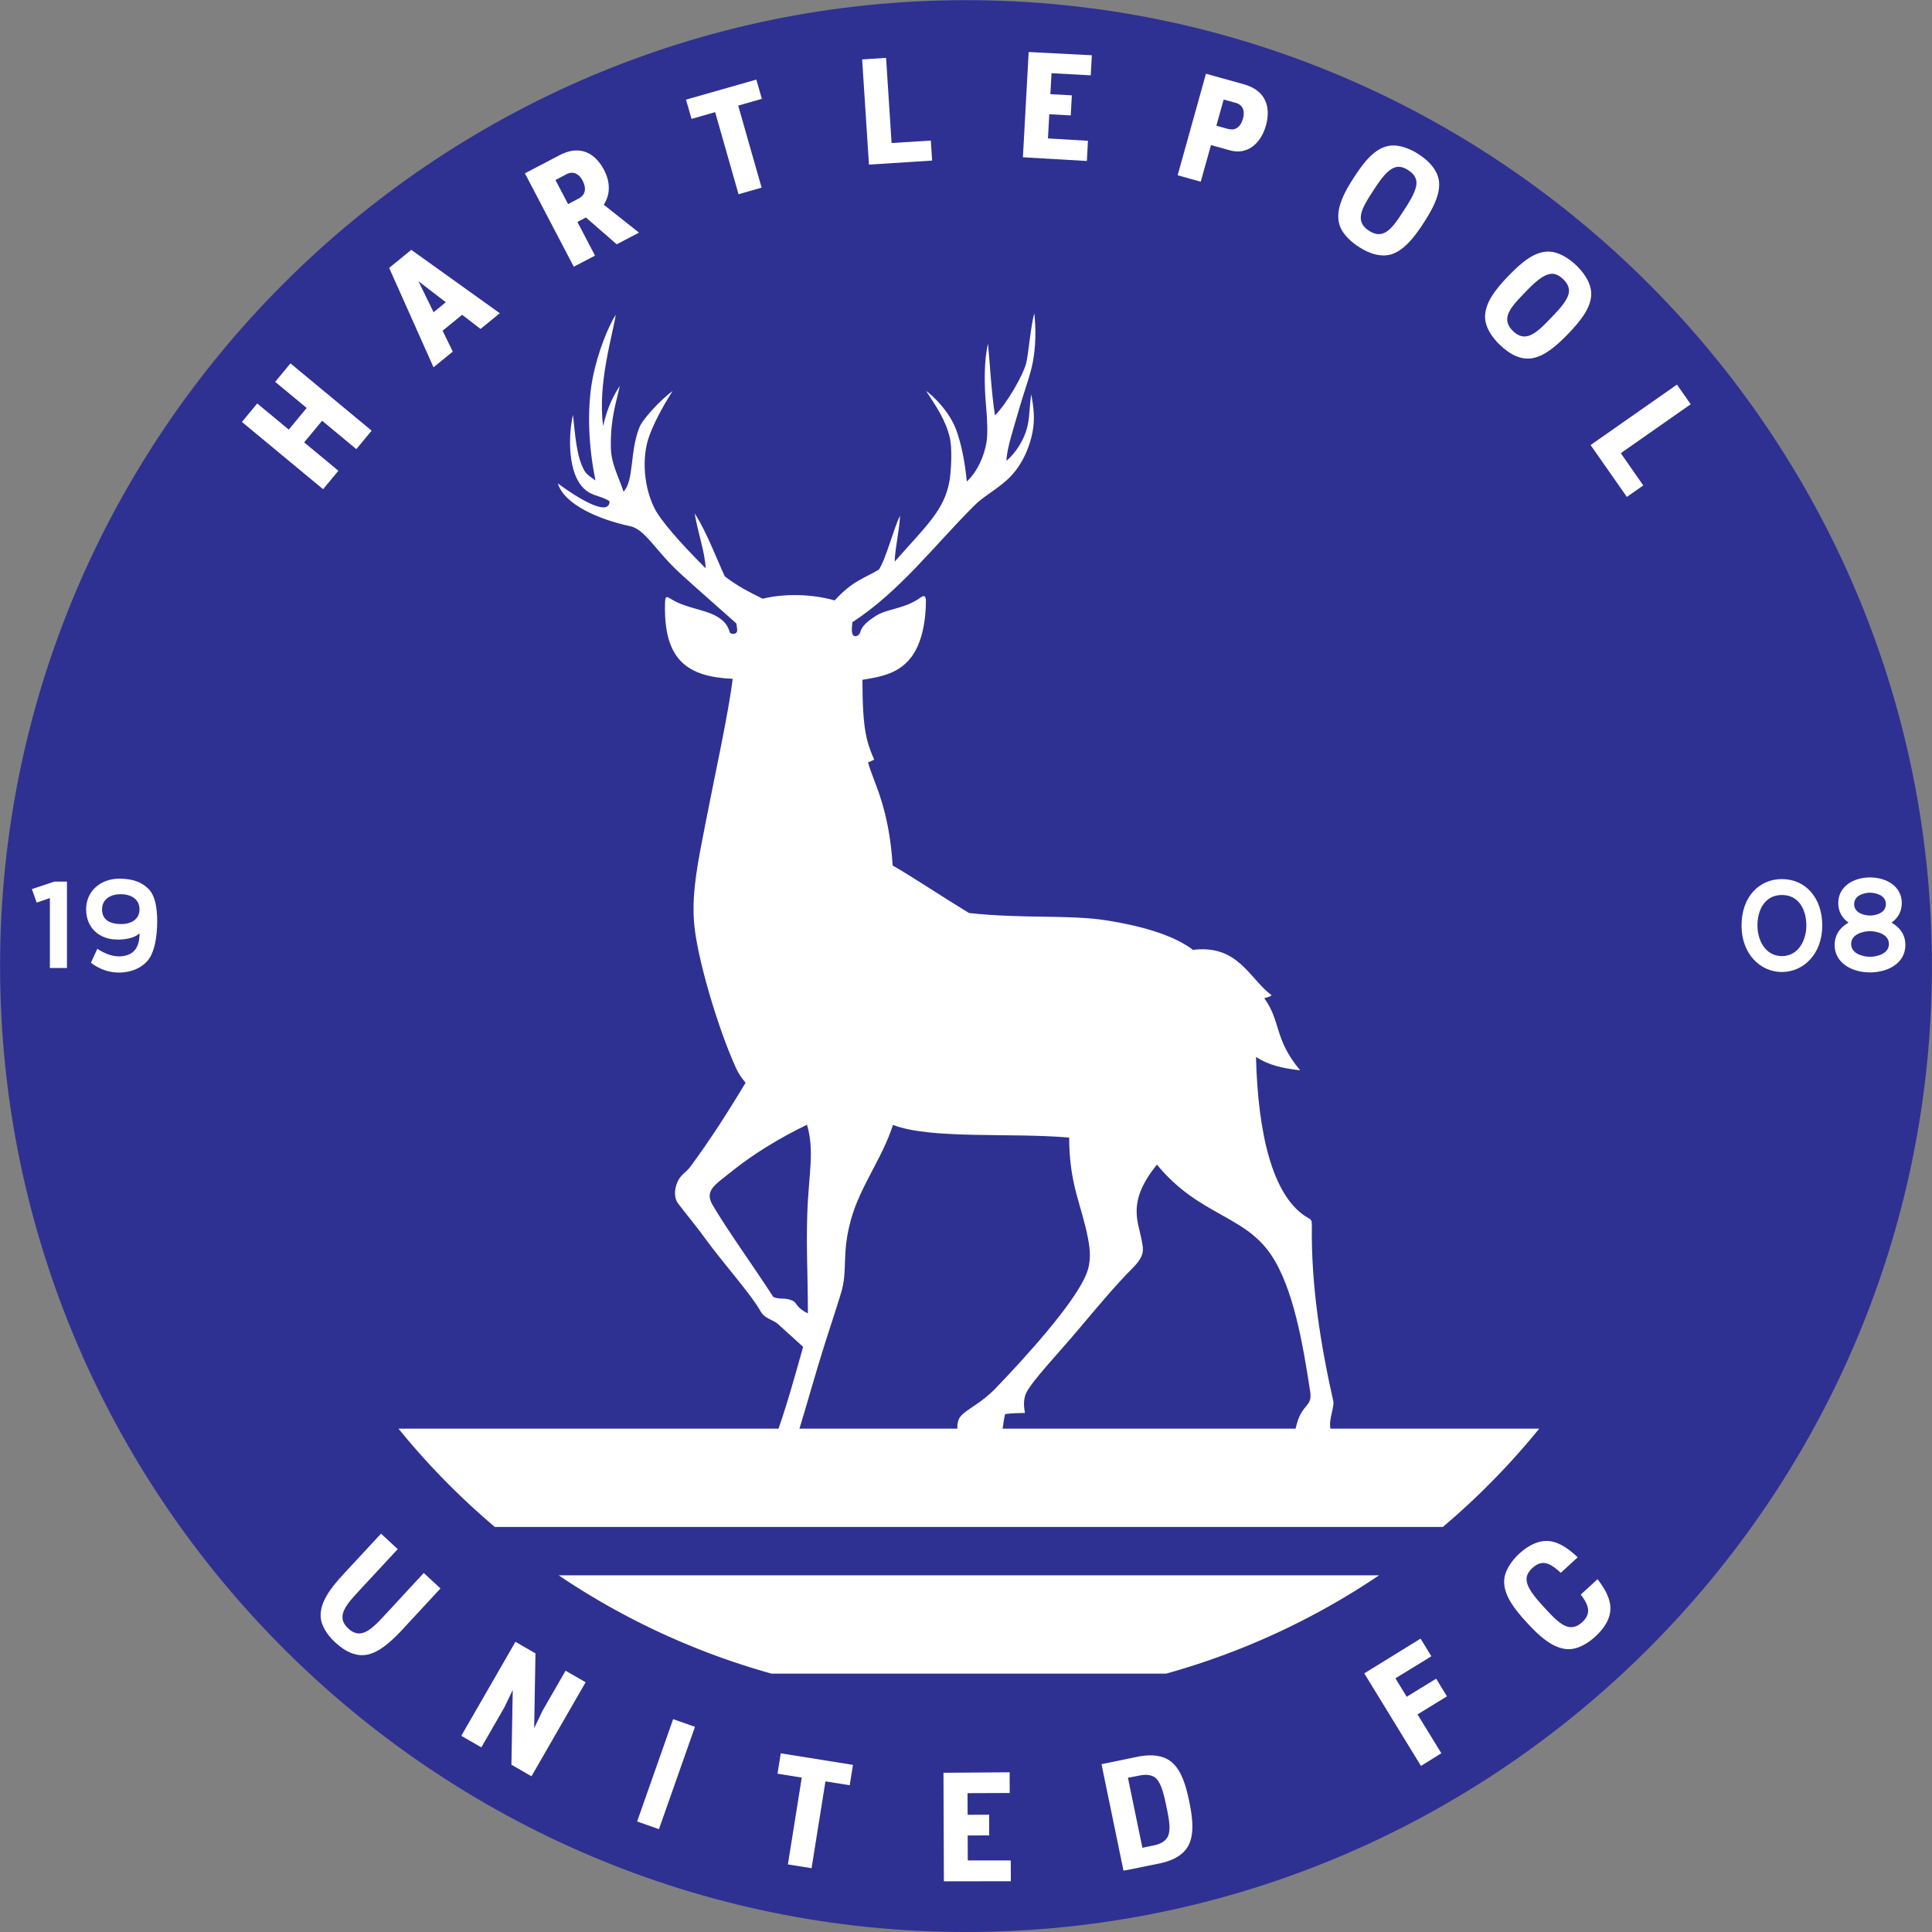 <svg xmlns="http://www.w3.org/2000/svg" viewBox="0 0 800 800"><rect x="0" y="0" width="800" height="800" fill="#808080" stroke="none"/><defs><clipPath id="u"><path d="M-165.424 501.502h595v-605.167h-595z"></path></clipPath><clipPath id="a"><path d="M-297.638 586.65h595V-18.517h-595z"></path></clipPath><clipPath id="r"><path d="M-264.473 537.609h595V-67.56h-595z"></path></clipPath><clipPath id="b"><path d="M-131.102 438.942h595v-605.167h-595z"></path></clipPath><clipPath id="q"><path d="M-211.7 524.192h595V-80.975h-595z"></path></clipPath><clipPath id="s"><path d="M-431.144 537.916h595V-67.25h-595z"></path></clipPath><clipPath id="t"><path d="M-345.157 541.392h595V-63.775h-595z"></path></clipPath><clipPath id="d"><path d="M-250.986 349.77h595v-605.166h-595z"></path></clipPath><clipPath id="f"><path d="M-269.162 68.03h595v-605.168h-595z"></path></clipPath><clipPath id="p"><path d="M-132.268 497.888h595V-107.28h-595z"></path></clipPath><clipPath id="v"><path d="M-537.056 282.35h595v-605.167h-595Z"></path></clipPath><clipPath id="e"><path d="M-236.12 43.076h595v-605.167h-595z"></path></clipPath><clipPath id="x"><path d="M-562.916 292.961h595v-605.167h-595Z"></path></clipPath><clipPath id="o"><path d="M-459.987 475.638h595V-129.53h-595z"></path></clipPath><clipPath id="m"><path d="M-85.166 143.536h595V-461.63h-595z"></path></clipPath><clipPath id="c"><path d="M-178.107 481.983h595v-605.167h-595z"></path></clipPath><clipPath id="k"><path d="M-472.86 101.632h595v-605.167h-595z"></path></clipPath><clipPath id="g"><path d="M-480.917 150.319h595v-605.167h-595z"></path></clipPath><clipPath id="h"><path d="M-314.338 65.875h595v-605.167h-595z"></path></clipPath><clipPath id="y"><path d="M-30.082 278.429h595v-605.167h-595z"></path></clipPath><clipPath id="n"><path d="M-144.995 108.412h595v-605.167h-595z"></path></clipPath><clipPath id="w"><path d="M-49.595 282.114h595v-605.167h-595z"></path></clipPath><clipPath id="i"><path d="M-180.438 70.83h595v-605.167h-595z"></path></clipPath><clipPath id="j"><path d="M-427.408 69.657h595V-535.51h-595z"></path></clipPath><clipPath id="l"><path d="M-376.8 49.91h595v-605.167h-595z"></path></clipPath></defs><g fill-rule="evenodd"><path clip-path="url(#a)" d="M0 566.929c-156.125 0-283.464-127.338-283.464-283.464S-156.125 0 .001 0c156.126 0 283.464 127.339 283.464 283.464 0 156.127-127.338 283.465-283.464 283.465z" transform="matrix(1.411 0 0 -1.411 400 800)" fill="#2e3192"></path><g stroke-width=".945" fill="#fff"><path clip-path="url(#b)" d="M0 0a216.87 216.87 0 0 1 28.288-28.856h278.195A216.93 216.93 0 0 1 334.772-.001H0z" transform="matrix(1.411 0 0 -1.411 164.998 591.568)"></path><path clip-path="url(#c)" d="M0 0a214.54 214.54 0 0 1 62.482-28.855h115.794A214.516 214.516 0 0 1 240.76 0H-.001z" transform="matrix(1.411 0 0 -1.411 231.329 652.303)"></path><path clip-path="url(#d)" d="M66.708 238.093c-1.019-3.225-1.763-12.274-2.399-14.638-.98-3.647-5.643-11.777-9.15-15.287-1.034 6.545-1.519 15.6-2.043 21.002-1.168-4.544-1.141-11.96-.6-17.878.422-4.604.545-8.69.152-11.037-.691-4.137-2.754-8.74-5.779-11.48-.606 6.303-1.7 11.189-3.006 14.882-1.938 5.475-6.767 10.19-8.954 11.718 3.085-4.725 5.735-8.517 6.98-13.767.748-3.15.403-9.698-.084-12.581-1.47-8.717-7.059-13.472-16.102-23.773.142 4.2 1.427 9.29 1.57 13.49-1.97-4.062-4.123-12.693-6.19-15.812-4.126-2.538-7.715-3.225-12.983-9.063-6.603 1.894-14.76 2.087-21.136.503-4.108 2.025-7.375 3.692-11.122 6.56-2.78 6.078-5.32 12.997-8.822 18.475.833-5.412 2.988-11.184 3.22-16.115-8.064 8.022-13.209 14.188-14.859 17.322-3.267 6.21-4.05 15.153-1.67 21.587 1.212 3.275 3.284 7.574 6.832 13.14-3.467-2.53-8.755-8.188-9.751-10.687-2.877-7.22-1.52-15.55-4.657-18.858-1.694 5.038-3.634 8.193-3.721 13.014-.154 8.485 1.585 13.09 2.622 18.01-2.909-4.352-4.114-8.405-4.887-11.764-1.668 12.328 2.733 26.402 3.708 32.67-2.205-3.48-5.268-10.884-6.776-18.599-1.417-7.247-1.66-17.992.816-30.045-1.178.825-2.577 1.722-3.22 2.83-2.422 4.165-2.748 10.894-3.383 16.429-1.347-5.895-1.406-15.347 2.022-20.236 2.742-3.912 5.93-3.194 8.716-5.14-.024-4.115-7.26-.61-15.179 5.258 1.83-6.17 12.082-10.632 21.156-12.546 4.56-.962 7.429-7.204 14.88-13.997 5.795-5.283 11.914-10.573 16.336-14.548.2-1.236.444-2.235.062-2.672-.639-.727-1.81-.325-1.955-.007-.654 2.28-1.779 3.411-3.397 4.457-3.594 2.322-9.036 2.534-13.45 5.137-1.742 1.026-2.116 1.421-2.18-1.119-.411-16.66 6.64-21.474 19.86-22.064-1.252-10.278-5.239-28.233-8.096-42.987-1.955-10.095-3.898-19.081-3.272-28.147.701-10.156 7.017-31.43 12.316-43.034.867-1.898 1.942-3.302 2.843-4.357-5.012-8.363-10.74-17.31-16.377-24.858-1.048-1.405-2.62-2.102-3.564-4.143-1.212-2.625-.853-5.16.05-6.34 3.404-4.445 5.046-6.254 8.114-10.484 5.143-7.09 13.339-16.179 16.2-21.308 1.192-2.137 3.759-2.484 5.046-3.654l7.414-6.74C-4.099-75.667-5.787-81.83-8.744-90.28c2.393-.282 3.773.2 6.167-.081 2.098 6.763 5.31 18.292 8.086 26.95 1.453 4.535 4.06 12.494 4.654 14.654 1.778 6.472-.01 10.767 2.66 20.658 2.698 9.988 9.3 18.261 12.397 28.056 11.058-4.287 34.556-2.226 51.707-3.72.056-14.043 3.668-19.702 5.534-29.595.622-3.297 1.024-6.757-.517-10.532-3.516-8.613-18.023-24.548-26.569-33.423-4.393-4.561-8.304-5.998-10.246-8.189-1.086-1.226-1.353-3.758-.564-5.241 3.24-.141 9.27.098 12.51-.042.562 2.253.491 3.618 1.054 5.872 2.113.28 3.844.308 5.829.336-.193 1.184-.674 3.614.351 5.823 1.607 3.464 9.362 11.567 15.311 18.64 4.925 5.854 10.925 13.036 15.776 17.89 3.954 3.958 3.347 5.52 2.733 8.731-1.022 5.352-4.18 11.065 4.567 21.79 12.325-15.006 25.59-14.678 33.529-26.52 6.577-9.81 9.372-26.583 11.421-39.976.6-3.928-1.265-3.584-3.034-7.171-.59-1.195-1.163-3.279-1.613-5.498 3.802 0 7.35.508 11.153.508-1.75 2.336.561 6.957.336 9.04-3.784 16.869-6.584 34.192-6.335 51.814.029 2.035-.48 1.681-2.125 2.801-9.417 6.42-13.685 23.907-14.271 46.601 3.816-2.45 7.506-3.251 12.972-3.926-7.736 9.233-5.563 14.308-10.543 21.165.488.218 1.829.352 2.129.925-6.413 4.628-9.686 14.918-23.055 13.262-4.997 3.837-13.635 6.835-25.735 8.704-10.676 1.649-24.047.388-39.99 2.11-8.666 5.281-16.27 10.433-22.398 13.943-1.088 17.348-5.744 24.647-7.223 30.245l1.802.817c-2.279 5.266-3.43 8.774-3.452 23.438 6.241.966 10.77 2.115 14.223 6.503 2.52 3.199 4.403 8.91 4.403 16.839 0 .226-.023 1.93-1.459.872-4.652-3.427-9.851-3.306-13.162-5.416-2.238-1.426-4.15-2.88-4.67-4.88-.284-1.087-2.137-1.883-2.387.032-.085.646-.056 1.597.095 2.943 14.01 9.149 23.767 22.24 35.912 34.369 2.503 2.499 5.8 4.138 9.402 7.331 4.063 3.602 6.58 9.091 7.524 13.895.783 3.982.41 7.176-.34 11.308-.628-4.155-.403-7.08-1.361-10.326-.958-3.247-3.1-6.818-5.924-9.216.099 3.764 2.323 10.191 3.737 15.25 1.13 4.047 2.776 8.417 3.688 12.229 1.424 5.949 1.164 12.24.763 15.781zM0 0C2.289-7.926.443-14.434.07-26.45c-.31-9.956.184-17.685.184-28.9-3.586 1.714-3.058 3.045-4.45 3.696-2.32 1.084-3.696.23-5.706 1.129-6.008 9.309-13.364 19.422-17.772 26.912-2.538 4.312.652 5.956 5.566 9.922C-15.712-8.526-7.474-3.555 0 0z" transform="matrix(1.411 0 0 -1.411 334.168 465.736)"></path></g><g stroke-width=".945" fill="#fff"><path clip-path="url(#e)" d="M0 0-20.64-5.884l1.612-5.652 6.935 1.978 6.864-24.081 6.767 1.93L-5.325-7.63l6.936 1.978L0 0z" transform="matrix(1.411 0 0 -1.411 313.19 32.956)"></path><path clip-path="url(#f)" d="m5.022 31.326-7.021-.455L0 0l18.535 1.192-.379 5.867-11.516-.72-1.618 24.987z" transform="matrix(1.411 0 0 -1.411 359.817 68.168)"></path><path clip-path="url(#g)" d="M25.344 17.74 0 0l10.645-15.22 4.816 3.37-6.594 9.467 20.512 14.359-4.035 5.764z" transform="matrix(1.411 0 0 -1.411 658.627 184.288)"></path><path clip-path="url(#h)" d="M1.69 30.89 0 0l18.772-1.084.314 5.926-11.736.692.388 7.096 6.303-.345.321 5.891-6.301.345.336 6.156 11.511-.628.322 5.89-18.54.952z" transform="matrix(1.411 0 0 -1.411 423.565 65.127)"></path><path clip-path="url(#i)" d="M2.763 6.96c-1.416-.036-3.022-.444-4.83-1.39L-12.231.247l14.34-27.413 6.234 3.263-5.175 9.895 2.493 1.303 9.044-7.876 6.546 3.427-10.348 8.187c1.713 2.62 2.29 6.293-.153 10.659-1.19 2.125-3.737 5.373-7.986 5.267zM1.545.42C2.993.434 4.132-.688 4.807-2.117c1.185-2.51.456-4.136-1.315-5.063L.432-8.782l-3.695 7.064L0 0c.546.287 1.062.417 1.545.42z" transform="matrix(1.411 0 0 -1.411 234.617 72.12)"></path><path clip-path="url(#j)" d="M-4.434 7.247a6.94 6.94 0 0 1-.947-.067c-4.338-.615-7.509-4.623-10.623-9.427-3.038-4.686-5.312-9.287-4.27-13.427.624-2.484 2.81-4.91 5.713-6.792 3.627-2.352 7.093-3.196 10.123-2.047 3.432 1.302 6.341 5.001 8.923 8.984C7.22-11.312 9.47-7.075 9.015-3.242 8.658-.262 6.425 2.495 3.04 4.69.608 6.268-2.15 7.256-4.434 7.247zM-2.889.982C-1.974 1-1.01.652-.001 0 1.75-1.135 2.557-2.466 2.393-4.16c-.21-2.177-1.877-4.874-3.666-7.633-1.89-2.914-3.57-5.505-5.56-6.518-1.362-.692-2.87-.646-4.687.54-1.537 1.003-2.243 2.13-2.376 3.376-.257 2.38 1.566 5.195 3.654 8.415C-8.13-2.722-6.103.15-3.787.843c.293.087.593.134.898.14z" transform="matrix(1.411 0 0 -1.411 583.12 70.464)"></path><path clip-path="url(#k)" d="M-4.316 8.088c-4.21.006-7.972-3.241-11.823-7.232-3.88-4.019-6.991-8.098-6.76-12.362.137-2.557 1.82-5.359 4.307-7.76 3.111-3.002 6.353-4.492 9.545-3.944 3.618.62 7.18 3.694 10.478 7.11 3.49 3.616 6.51 7.345 6.796 11.194.222 2.993-1.442 6.127-4.345 8.93-2.385 2.3-5.334 3.926-7.788 4.053-.137.007-.274.011-.41.011zm1.214-6.521C-2.044 1.524-1.01.973-.001 0c1.5-1.448 2.037-2.908 1.552-4.54-.623-2.096-2.775-4.425-5.059-6.792-2.41-2.498-4.556-4.718-6.704-5.332-1.47-.419-2.938-.086-4.495 1.425-1.317 1.279-1.795 2.52-1.688 3.769.203 2.385 2.532 4.8 5.197 7.56 2.696 2.795 5.236 5.224 7.642 5.463.152.015.302.02.454.014z" transform="matrix(1.411 0 0 -1.411 647.257 115.586)"></path><path clip-path="url(#l)" d="m-8.75 8.552-8.31-29.798 6.78-1.891 3 10.757 5.572-1.556c5.159-1.438 9.27 2.06 10.7 7.812.785 3.152 1.176 9.411-6.685 11.6L-8.749 8.551zm5.195-7.57L0 0c2.377-.658 2.703-2.83 2.057-4.835-.855-2.641-2.5-3.327-4.425-2.79l-3.328.927 2.141 7.68z" transform="matrix(1.411 0 0 -1.411 511.707 42.6)"></path><path clip-path="url(#m)" d="m14.243 17.186-4.49-5.419 9.251-7.666-5.263-6.35-9.252 7.668L.001-.001l23.817-19.74 4.49 5.42-10.041 8.32L23.53.35l10.042-8.323 4.49 5.42-23.819 19.74z" transform="matrix(1.411 0 0 -1.411 100.179 174.716)"></path><path clip-path="url(#n)" d="m-10.132 15.378-6.497-5.3 13.023-29.172 5.648 4.609-2.987 6.126L4.788-3.68l5.402-4.153 5.648 4.61-25.97 18.602zm2.1-9.202L0 0l-3.592-2.932-4.44 9.108z" transform="matrix(1.411 0 0 -1.411 184.604 125.152)"></path></g><g stroke-width=".945" fill="#fff"><path clip-path="url(#o)" d="M7.991 3.74C5.338 3.734 2.563 2.35 0 0-2.406-2.21-4.16-5.038-4.392-7.48c-.418-4.37 2.743-8.514 6.69-12.813 3.854-4.197 7.803-7.627 12.075-7.728 2.565-.06 5.44 1.406 7.95 3.71 3.139 2.881 4.769 6.007 4.362 9.252-.318 2.502-1.776 5.067-3.71 7.576l-4.937-4.534c1.011-1.287 1.762-2.514 2.043-3.707.356-1.496-.039-2.944-1.618-4.385-1.337-1.219-2.6-1.6-3.843-1.395-2.376.387-4.697 2.91-7.339 5.787-2.677 2.918-5 5.65-5.133 8.074-.068 1.23.545 2.374 1.708 3.442 1.512 1.391 2.998 1.812 4.609 1.201 1.19-.452 2.436-1.417 3.712-2.627l4.969 4.562C14.57 1.37 11.909 3.233 9.12 3.656a7.41 7.41 0 0 1-1.13.083z" transform="matrix(1.411 0 0 -1.411 629.093 643.349)"></path><path clip-path="url(#p)" d="m-6.286 28.132-11.126-12c-3.797-4.097-6.836-8.234-6.584-12.43.152-2.519 1.828-5.224 4.292-7.508 3.084-2.855 6.28-4.215 9.427-3.566C-6.716-6.635-3.224-3.482 0 0L11.16 12.053l-4.904 4.542-11.15-12.058C-7.25 1.988-9.352-.273-11.47-.953c-1.436-.462-2.888-.185-4.43 1.252-1.307 1.219-1.784 2.427-1.687 3.662.185 2.358 2.467 4.829 5.072 7.635l11.133 11.993-4.903 4.543z" transform="matrix(1.411 0 0 -1.411 166.644 674.746)"></path><path clip-path="url(#q)" d="m0 0-10.567-30.03 6.404-2.254L6.406-2.254 0 0z" transform="matrix(1.411 0 0 -1.411 278.732 711.864)"></path><path clip-path="url(#r)" d="m-21.192 3.388-.955-5.98 7.12-1.139-4.073-25.477 6.949-1.111 4.073 25.476 7.123-1.138L0-.001l-21.192 3.389z" transform="matrix(1.411 0 0 -1.411 353.2 730.796)"></path><path d="m418.066 733.87-27.396.194.174 44.946 27.732-.024-.045-8.62-17.79-.005-.04-10.326 8.906-.035-.03-8.568-8.909.033-.035-8.96 17.465-.067-.032-8.569z"></path><path clip-path="url(#s)" d="m-.117 37.357-16.52-10.195L0 0l5.983 3.715-6.992 11.404 8.637 5.3-3.173 5.179-8.637-5.299-3.316 5.413 10.555 6.466-3.174 5.179z" transform="matrix(1.411 0 0 -1.411 588.391 731.23)"></path><path clip-path="url(#t)" d="M6.371 6.572a18.749 18.749 0 0 1-3.557-.406L-7.756 3.98l6.454-31.256 10.581 2.135c4.234.874 7.298 2.696 8.654 5.61 1.536 3.302 1.02 7.921.071 12.513C17-2.157 15.638 2.383 12.63 4.754 11.02 6.022 8.853 6.6 6.37 6.572zM5.013.852C6.465.886 7.747.48 8.55-.498c1.375-1.674 2.074-4.728 2.73-7.909.695-3.36 1.31-6.346.6-8.441-.486-1.433-2.008-2.536-4.134-2.968l-3.505-.73L.001 0l3.515.673c.51.105 1.013.166 1.497.178z" transform="matrix(1.411 0 0 -1.411 467.055 736.135)"></path><path clip-path="url(#u)" d="m0 0-15.89-27.586 5.884-3.39 6.726 11.678 2.49 5.174-.387-21.939h.003l5.88-3.388.003-.001L20.6-11.866l-5.884 3.389-6.699-11.63-2.52-5.225.387 21.943L.001 0z" transform="matrix(1.411 0 0 -1.411 213.43 679.846)"></path></g><g stroke-width=".945" fill="#fff"><path clip-path="url(#v)" d="M0 4.67c-6.725 0-11.844-5.262-11.844-13.636 0-8.373 5.533-13.636 11.845-13.636S11.844-17.34 11.844-8.966C11.844-.592 6.728 4.67.001 4.67zM0 0c5.048 0 7.174-4.416 7.174-8.966 0-4.343-2.345-8.966-7.173-8.966-4.827 0-7.176 4.623-7.176 8.966C-7.175-4.416-5.045 0 .001 0z" transform="matrix(1.411 0 0 -1.411 737.845 370.598)"></path><path clip-path="url(#w)" d="M-.316 4.565c-5.647-.004-9.829-3.689-9.829-9.008 0-5.491 3.91-8.878 9.226-8.878 1.861 0 4.844.287 6.437 1.854.018-4.217-1.664-6.315-5.083-6.734-2.385-.292-4.89.595-7.296 2.181l-1.876-4.115c2.52-1.91 5.18-2.733 7.518-2.85 3.295-.168 6.692.806 8.982 3.315 1.822 1.998 2.683 5.663 2.9 9.88.215 4.216-.208 8.989-2.417 11.24C6.334 3.4 3.98 4.399.234 4.553c-.185.008-.368.013-.55.013zM0 0C2.75 0 5.5-1.245 5.52-4.443 5.536-7.402 2.984-8.768.234-8.768c-3.357 0-5.709 1.175-5.709 4.325C-5.475-1.293-2.75 0 0 0z" transform="matrix(1.411 0 0 -1.411 49.984 370.266)"></path><path clip-path="url(#x)" d="M.001 15.767c-4.775 0-9.323-2.579-9.323-7.53 0-2.55 1.204-4.47 3.024-5.734-2.42-1.326-4.082-3.525-4.082-6.559 0-5.296 5.065-8.053 10.38-8.053s10.378 2.757 10.378 8.053c0 3.033-1.66 5.233-4.08 6.56 1.82 1.263 3.026 3.183 3.026 5.732 0 4.952-4.55 7.531-9.323 7.531zM0 11.285c1.464 0 4.658-.63 4.658-3.35 0-2.721-3.194-3.351-4.658-3.351-1.464 0-4.658.63-4.658 3.352 0 2.719 3.194 3.35 4.658 3.35zM0 0c1.742 0 5.546-.745 5.546-3.762C5.546-6.78 1.742-7.525 0-7.525c-1.742 0-5.544.744-5.544 3.762C-5.544-.746-1.742 0 0 0z" transform="matrix(1.411 0 0 -1.411 774.337 385.572)"></path><path clip-path="url(#y)" d="m0 0-6.55-2.19 1.404-3.968 3.873 1.337v-20.527H3.74V0H.001z" transform="matrix(1.411 0 0 -1.411 22.448 365.065)"></path></g></g></svg>